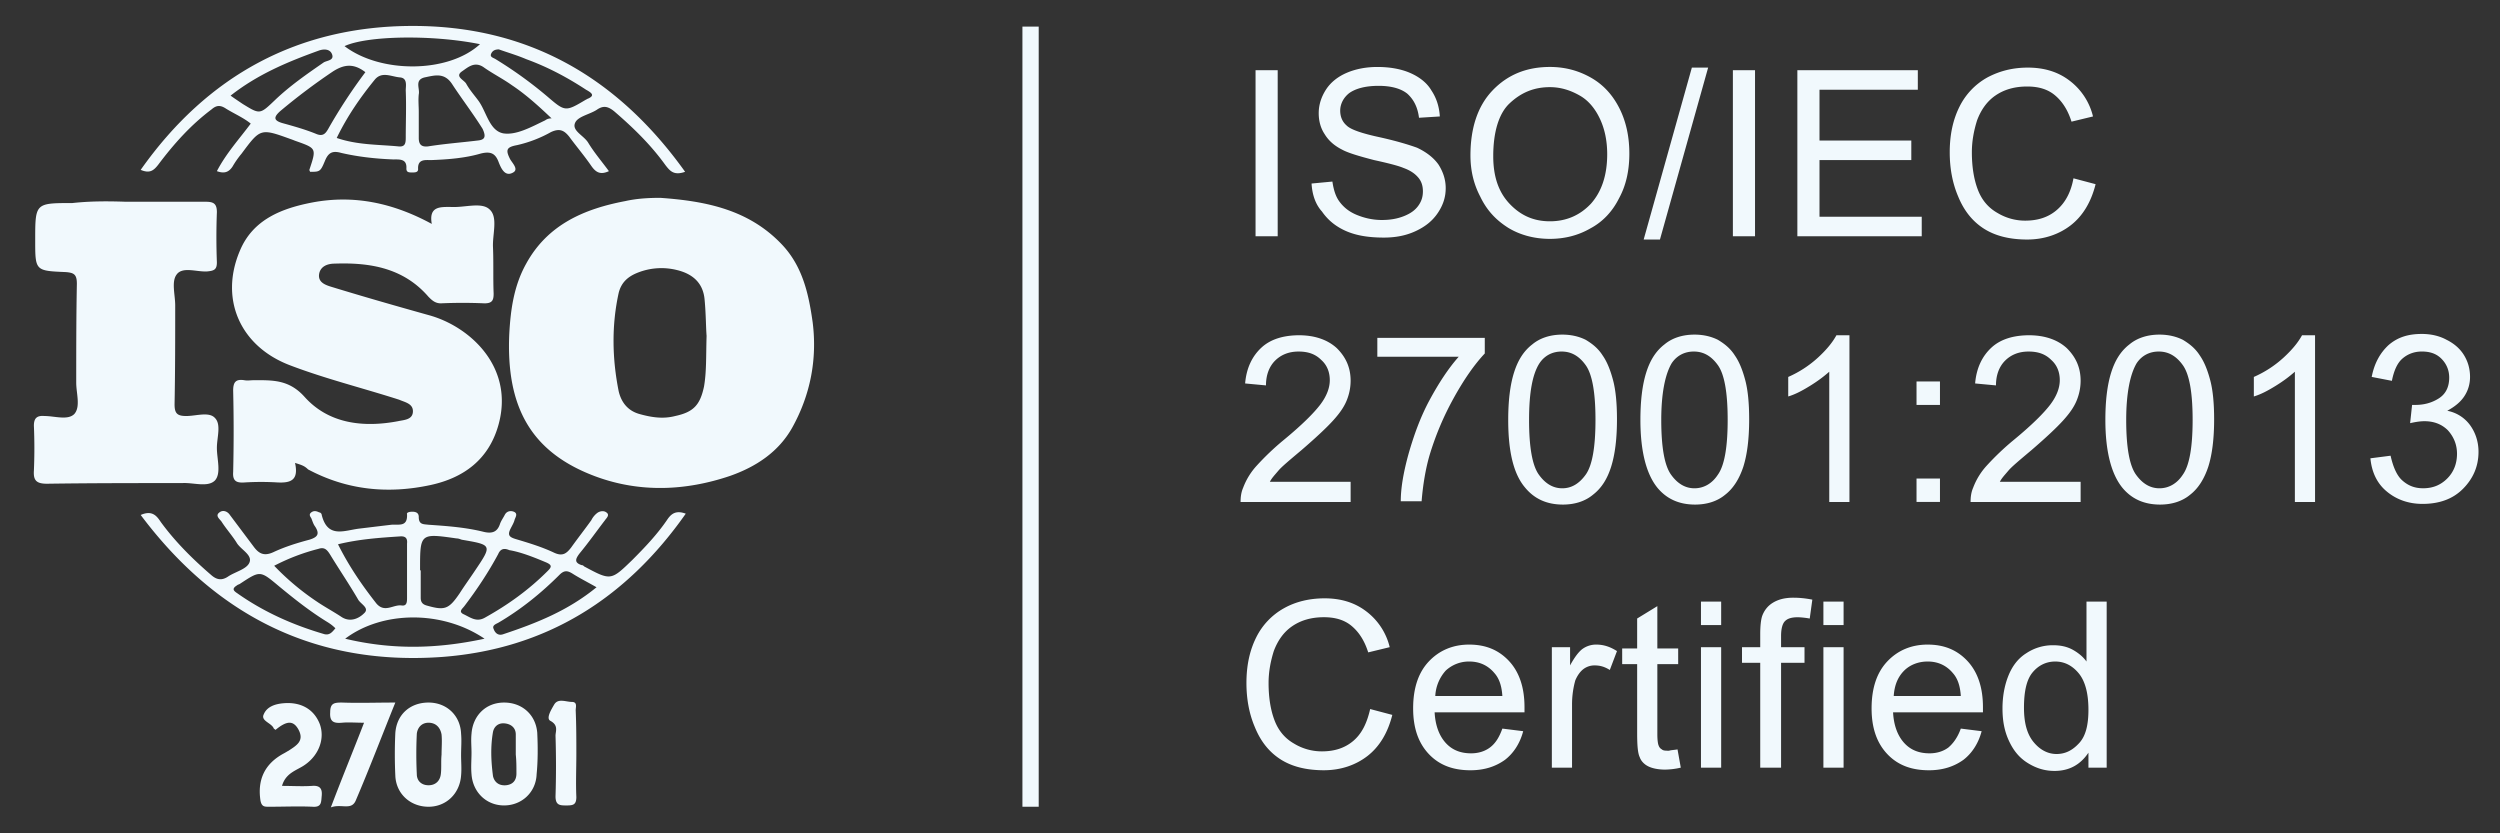 <svg width="195" height="65" viewBox="0 0 195 65" fill="none" xmlns="http://www.w3.org/2000/svg"><rect x="0" y="0" width="195" height="65" fill="#333333" stroke="none"/><path d="M23.012 36.106c.305 1.371-.355 1.574-1.371 1.524a21.18 21.18 0 0 0-2.54 0c-.66.05-.965-.102-.914-.813.05-2.133.05-4.216 0-6.35 0-.66.203-.914.863-.812.255.05.508 0 .762 0 1.473 0 2.743-.05 3.962 1.32 1.88 2.083 4.572 2.388 7.264 1.88.457-.102 1.117-.102 1.168-.711.05-.66-.61-.762-1.067-.965-2.844-.914-5.74-1.626-8.533-2.692-3.86-1.473-5.486-5.13-3.911-8.89 1.016-2.488 3.302-3.352 5.689-3.809 3.25-.61 6.298.051 9.295 1.677-.254-1.423.711-1.321 1.575-1.321 1.016.05 2.336-.406 2.946.203.66.61.203 1.93.254 2.946.05 1.22 0 2.387.05 3.606 0 .508-.101.762-.71.762a38.012 38.012 0 0 0-3.404 0c-.457 0-.71-.254-.965-.508-1.93-2.235-4.52-2.692-7.314-2.59-.559 0-1.118.203-1.22.813-.1.66.509.863 1.017 1.015 2.489.762 4.977 1.474 7.517 2.185 3.2.863 6.756 4.063 5.435 8.635-.762 2.64-2.692 4.063-5.282 4.622-3.302.71-6.502.406-9.55-1.22-.304-.304-.558-.355-1.016-.507ZM9.806 15.737h6.248c.61 0 .863.153.863.813-.05 1.32-.05 2.59 0 3.911 0 .559-.203.66-.762.711-.812.051-1.93-.406-2.387.254-.406.559-.102 1.575-.102 2.388 0 2.59 0 5.13-.05 7.72 0 .711.203.915.914.915.762 0 1.778-.356 2.235.152.508.508.152 1.524.152 2.336 0 .864.356 1.981-.152 2.54-.559.559-1.676.153-2.54.203-3.505 0-7.06 0-10.565.051-.813 0-1.067-.254-1.016-1.016.05-1.168.05-2.336 0-3.505 0-.558.203-.812.813-.761.813 0 1.828.355 2.336-.153.508-.559.153-1.625.153-2.438 0-2.59 0-5.13.05-7.72 0-.712-.203-.864-.863-.915-2.387-.101-2.387-.101-2.387-2.489 0-2.895 0-2.895 2.895-2.895 1.371-.152 2.743-.152 4.165-.102ZM21.489 56.932c-.051-.05-.153-.101-.153-.152-.203-.407-1.016-.559-.762-1.067.254-.61.915-.813 1.575-.863 1.32-.102 2.336.457 2.794 1.625.406 1.117-.051 2.387-1.118 3.15-.61.456-1.524.609-1.828 1.675.812 0 1.574.051 2.336 0 .61-.05.813.204.762.762-.05.508 0 .915-.711.864-1.117-.051-2.235 0-3.403 0-.356 0-.559 0-.66-.457-.255-1.626.304-2.896 1.828-3.708.102-.051.254-.153.356-.203.61-.407 1.27-.762.762-1.677-.407-.71-.915-.66-1.778.051ZM28.397 56.373c-.66 0-1.22-.05-1.727 0-.61.051-.966-.05-.915-.812 0-.711.305-.762.915-.762 1.32.05 2.64 0 4.165 0-1.067 2.641-2.032 5.18-3.099 7.67-.355.762-1.117.203-1.93.508.864-2.286 1.727-4.369 2.59-6.604ZM44.955 58.812c0 1.118-.05 2.235 0 3.353 0 .61-.254.66-.762.66s-.863 0-.863-.711c.05-1.575.05-3.15 0-4.724 0-.355.254-.813-.407-1.168-.355-.203.102-.914.305-1.27.305-.508.915-.203 1.372-.203.457 0 .304.406.304.66.051 1.168.051 2.286.051 3.403ZM63.394 25.184c-.305-2.184-.762-4.368-2.388-6.095-2.59-2.743-5.943-3.403-9.498-3.657-.915 0-1.829.05-2.743.254-3.2.61-6.045 1.828-7.72 4.876-.966 1.727-1.22 3.606-1.321 5.485-.254 5.69 1.676 9.245 6.755 11.124 3.454 1.27 7.01 1.118 10.464-.05 2.031-.712 3.81-1.88 4.876-3.81 1.371-2.489 1.93-5.232 1.575-8.127Zm-8.483 4.978c-.305 1.422-.813 1.98-2.235 2.285-.965.255-1.88.102-2.794-.152-.914-.254-1.422-.914-1.625-1.778-.508-2.54-.559-5.13 0-7.67.203-.812.711-1.27 1.473-1.574a5.001 5.001 0 0 1 3.098-.203c1.22.305 2.032 1.016 2.134 2.336.101 1.067.101 2.184.152 2.794-.05 1.625 0 2.794-.203 3.962ZM52.016 40.575c-.762 1.117-1.727 2.133-2.692 3.098-1.677 1.625-1.677 1.625-3.76.508-.05-.05-.1-.102-.202-.102-.61-.203-.458-.508-.153-.914.711-.863 1.32-1.727 1.981-2.59.102-.153.407-.407.102-.61-.203-.152-.508-.102-.711.05a1.587 1.587 0 0 0-.457.56c-.508.71-1.067 1.422-1.575 2.133-.356.457-.66.711-1.32.406-.966-.457-1.982-.762-2.998-1.066-.507-.153-.66-.305-.406-.813.102-.203.254-.457.305-.66.05-.204.305-.508-.05-.66-.255-.102-.56-.051-.712.253-.102.203-.254.407-.355.66-.204.66-.61.813-1.27.66-1.423-.355-2.845-.456-4.318-.558-.406-.05-.762 0-.762-.61 0-.304-.203-.406-.508-.406-.203 0-.457.051-.406.203.05 1.016-.66.762-1.22.813-.863.102-1.675.203-2.539.305-1.168.152-2.438.762-2.895-1.067a.219.219 0 0 0-.203-.203c-.203-.102-.407-.152-.61 0s-.101.305 0 .457c.102.254.153.457.305.66.356.56.203.813-.457 1.016-.965.254-1.93.56-2.794.965-.762.356-1.168.102-1.574-.457l-1.829-2.438c-.203-.304-.559-.406-.813-.203-.355.254 0 .508.153.711.355.559.813 1.067 1.168 1.626.305.558 1.27.965 1.016 1.574-.203.508-1.067.711-1.626 1.067-.507.355-.914.305-1.37-.102-1.474-1.27-2.795-2.59-3.912-4.114-.305-.457-.66-.965-1.575-.559 5.943 7.924 13.715 11.784 23.518 11.073 8.076-.61 14.324-4.52 18.997-11.174-.813-.305-1.169.05-1.473.508Zm-19.251 3.86c0-2.845 0-2.845 2.844-2.438.153 0 .254.05.407.101 2.387.407 2.387.407 1.016 2.438-.407.61-.813 1.169-1.169 1.727-.863 1.27-1.168 1.372-2.59.966-.356-.102-.457-.305-.457-.61v-2.133h-.051v-.051Zm-1.626-2.59c.458-.051.66.101.61.558v4.216c0 .305 0 .66-.406.61-.66-.102-1.321.61-1.981-.153-1.118-1.422-2.134-2.895-2.997-4.622 1.676-.406 3.25-.508 4.774-.61Zm-5.84 7.619c-2.439-.712-4.725-1.727-6.807-3.2-.305-.204-.407-.356 0-.61.05-.05.101-.05.203-.102 1.625-1.066 1.575-1.066 3.098.204 1.169.965 2.388 1.93 3.708 2.742.254.153.457.305.66.508-.253.305-.457.56-.863.458Zm-.509-2.49a19.838 19.838 0 0 1-3.403-2.844 16.055 16.055 0 0 1 3.454-1.32c.457-.153.66.05.914.457.711 1.168 1.473 2.285 2.184 3.504.204.356.915.66.458 1.067-.407.406-1.067.711-1.727.305-.61-.407-1.27-.762-1.88-1.168Zm2.134 2.845c2.895-2.184 7.568-2.235 10.87 0-3.76.813-7.264.863-10.87 0Zm9.193-1.93c-.355-.203-.05-.407.102-.61.965-1.27 1.88-2.64 2.641-4.063.153-.356.406-.508.864-.305.914.152 1.93.559 2.895.965.457.203.406.356.101.66-1.473 1.474-3.098 2.642-4.927 3.658-.66.355-1.117-.051-1.676-.305Zm3.15 1.575c-.407.152-.66-.102-.763-.407-.152-.305.255-.406.407-.508 1.727-1.016 3.301-2.285 4.724-3.708.355-.355.61-.355 1.016-.101.558.355 1.168.66 1.879 1.066-2.235 1.829-4.673 2.794-7.264 3.658ZM32.206 2.023c-8.889 0-16 3.81-21.232 11.226.711.305 1.016.05 1.372-.407 1.219-1.625 2.54-3.098 4.165-4.317.355-.305.66-.356 1.117-.05.66.406 1.372.71 1.93 1.167-.914 1.22-1.93 2.337-2.64 3.708.558.204.913.102 1.218-.355a7.25 7.25 0 0 1 .711-1.016c1.473-1.981 1.473-1.981 3.86-1.117.153.05.255.101.407.152 1.575.559 1.575.559 1.016 2.235 0 .05.05.101.05.152.763 0 .813 0 1.169-.863.254-.61.559-.813 1.27-.61 1.32.305 2.692.457 4.063.508.508 0 1.067-.05 1.016.711 0 .305.203.305.457.305.203 0 .457 0 .457-.254-.05-.813.56-.711 1.016-.711 1.321-.05 2.642-.152 3.86-.508.813-.203 1.169 0 1.423.711.203.508.508 1.118 1.117.762.458-.254-.101-.762-.254-1.067-.355-.71-.254-.914.56-1.066a9.814 9.814 0 0 0 2.64-1.016c.66-.305 1.016-.153 1.423.355.558.762 1.168 1.473 1.727 2.286.355.508.71.711 1.371.406-.559-.761-1.168-1.473-1.625-2.234-.356-.56-1.27-.915-1.016-1.524.203-.508 1.117-.66 1.676-1.016.508-.356.863-.305 1.371.101 1.473 1.27 2.845 2.59 4.013 4.216.356.457.66.813 1.524.508C48.104 5.935 41.095 2.023 32.206 2.023ZM18.95 8.12c-.305-.204-.61-.407-.965-.66 2.133-1.677 4.47-2.642 6.857-3.505.406-.153.914-.153 1.067.304.152.457-.407.457-.66.61-1.321.914-2.642 1.828-3.81 2.946-1.168 1.117-1.168 1.117-2.489.305Zm6.654 1.93c-.203.355-.406.61-.914.406-.864-.355-1.778-.61-2.692-.863-.66-.203-.66-.457-.153-.915a48.395 48.395 0 0 1 4.114-3.098c.864-.559 1.626-.66 2.54.05a41.276 41.276 0 0 0-2.895 4.42Zm6.044.71c0 .407-.05.712-.558.661-1.575-.152-3.2-.101-4.826-.66.813-1.676 1.829-3.15 2.946-4.52.559-.712 1.32-.255 1.981-.204.61.05.457.66.457 1.016.051 1.27 0 2.489 0 3.708Zm-4.774-7.161c1.727-.813 6.806-.914 10.565-.152-2.489 2.285-7.772 2.285-10.565.152Zm10.362 7.365c-1.27.153-2.59.254-3.86.457-.509.051-.712-.152-.712-.66V8.728c0-.457-.05-.914 0-1.371.102-.457-.355-1.118.457-1.32.762-.153 1.524-.407 2.134.507.762 1.168 1.625 2.286 2.387 3.505.305.66.152.863-.406.914Zm5.282-1.574c-1.066.507-2.235 1.168-3.25 1.015-1.118-.203-1.321-1.727-1.982-2.59-.304-.406-.66-.813-.914-1.27-.152-.305-.914-.559-.355-.965.457-.305.965-.813 1.676-.356.71.508 1.524.915 2.235 1.423 1.066.71 2.032 1.574 3.098 2.59a.758.758 0 0 0-.508.153Zm3.302-1.677c-.051 0-.051.051-.102.051-1.625.965-1.625.965-3.047-.254a32.189 32.189 0 0 0-4.013-2.895c-.152-.102-.457-.152-.356-.406.102-.254.305-.356.61-.356.711.254 1.422.457 2.133.762 1.676.61 3.2 1.422 4.673 2.387.457.254.711.457.102.711ZM41.908 57.186c-.102-1.422-1.169-2.387-2.59-2.387-1.423 0-2.439 1.016-2.54 2.438-.051.508 0 .965 0 1.473 0 .559-.051 1.117 0 1.676.101 1.422 1.168 2.438 2.54 2.438 1.37 0 2.488-1.016 2.539-2.438.101-1.016.101-2.133.05-3.2Zm-1.626 3.15c0 .558-.304.863-.813.914-.558.05-.914-.254-1.015-.712-.153-1.168-.203-2.285 0-3.453.101-.458.457-.712.914-.66.508.05.863.355.863.863v1.574c.051.457.051.965.051 1.473ZM35.965 57.237c-.051-1.422-1.118-2.438-2.54-2.438s-2.489.914-2.59 2.387a35.777 35.777 0 0 0 0 3.302c.05 1.422 1.168 2.438 2.59 2.438 1.371 0 2.438-1.016 2.54-2.438.05-.508 0-1.067 0-1.575 0-.61.05-1.117 0-1.676Zm-1.575 3.098c-.05.56-.406.915-.965.915-.559 0-.914-.356-.914-.864a32.552 32.552 0 0 1 0-3.15c.05-.456.355-.863.914-.863s.914.356 1.016.915c.05.508 0 1.066 0 1.574-.051.508 0 1.016-.051 1.473ZM97.933 18.48V5.477h1.727v12.952h-1.727v.05ZM102.302 14.315l1.625-.153c.101.66.254 1.169.559 1.575.304.406.711.762 1.32 1.016.61.254 1.27.406 1.981.406.661 0 1.219-.101 1.727-.305.508-.203.864-.457 1.118-.812.254-.356.355-.711.355-1.118 0-.406-.101-.762-.355-1.066-.254-.305-.61-.56-1.169-.762-.355-.153-1.117-.356-2.285-.61-1.169-.305-2.032-.559-2.489-.813-.61-.304-1.067-.71-1.372-1.219-.304-.457-.457-1.015-.457-1.625 0-.66.203-1.27.559-1.829.356-.558.914-1.015 1.625-1.32.711-.305 1.524-.457 2.388-.457.965 0 1.828.152 2.539.457.711.305 1.321.762 1.677 1.371.406.61.609 1.27.66 2.032l-1.626.102c-.101-.813-.406-1.423-.914-1.88-.508-.406-1.27-.61-2.235-.61-1.016 0-1.778.204-2.285.56-.458.355-.712.863-.712 1.37 0 .458.153.864.508 1.17.305.304 1.169.609 2.591.913 1.371.305 2.336.61 2.895.813.762.356 1.321.813 1.676 1.32.356.56.559 1.169.559 1.83 0 .71-.203 1.32-.61 1.93-.406.609-.965 1.066-1.727 1.422-.761.355-1.574.508-2.488.508-1.169 0-2.134-.153-2.946-.508-.813-.356-1.423-.864-1.88-1.524-.508-.559-.762-1.32-.812-2.184ZM114.695 12.13c0-2.133.559-3.86 1.727-5.079 1.168-1.219 2.641-1.828 4.47-1.828 1.219 0 2.286.304 3.251.863.965.559 1.676 1.372 2.184 2.387.508 1.016.762 2.185.762 3.505 0 1.32-.254 2.49-.813 3.505-.508 1.016-1.27 1.828-2.235 2.337-.965.558-2.032.812-3.149.812-1.219 0-2.337-.305-3.251-.863-.965-.61-1.676-1.372-2.184-2.438-.508-.965-.762-2.032-.762-3.2Zm1.778.051c0 1.575.406 2.794 1.27 3.708.863.915 1.879 1.372 3.149 1.372s2.336-.457 3.2-1.372c.813-.914 1.27-2.184 1.27-3.86 0-1.067-.203-1.98-.559-2.743-.356-.762-.863-1.422-1.575-1.828-.711-.407-1.473-.66-2.336-.66-1.219 0-2.235.406-3.149 1.27-.813.761-1.27 2.183-1.27 4.113ZM128.206 18.683l3.759-13.41h1.27l-3.759 13.41h-1.27ZM135.165 18.48V5.477h1.727v12.952h-1.727v.05ZM140.194 18.48V5.477h9.396V7h-7.669v3.962h7.161v1.524h-7.161v4.42h7.974v1.523h-9.701v.05ZM161.73 13.908l1.727.458c-.356 1.422-1.016 2.488-1.93 3.2-.915.71-2.083 1.117-3.403 1.117-1.423 0-2.54-.305-3.404-.863-.863-.56-1.523-1.372-1.981-2.49-.457-1.066-.66-2.234-.66-3.453 0-1.372.254-2.54.762-3.556a5.288 5.288 0 0 1 2.184-2.286c.965-.508 1.981-.762 3.149-.762 1.321 0 2.388.356 3.251 1.016a4.943 4.943 0 0 1 1.829 2.794l-1.676.406c-.305-.965-.762-1.625-1.321-2.082-.559-.457-1.27-.66-2.133-.66-1.016 0-1.829.253-2.489.71-.661.458-1.118 1.118-1.423 1.93-.254.813-.406 1.626-.406 2.49 0 1.117.152 2.082.457 2.895.305.813.813 1.422 1.524 1.828a4.17 4.17 0 0 0 2.184.61c.965 0 1.778-.254 2.438-.813.661-.558 1.118-1.371 1.321-2.489ZM105.349 37.63v1.524h-8.584c0-.407.05-.762.203-1.118a5.327 5.327 0 0 1 1.067-1.727 20.521 20.521 0 0 1 2.082-1.98c1.422-1.17 2.337-2.083 2.845-2.744.508-.66.762-1.32.762-1.93 0-.61-.204-1.168-.661-1.575-.457-.457-1.016-.66-1.777-.66-.762 0-1.372.254-1.83.711-.456.457-.71 1.118-.71 1.93l-1.626-.152c.102-1.219.56-2.133 1.27-2.793.711-.66 1.727-.966 2.946-.966s2.235.356 2.946 1.016c.711.711 1.067 1.524 1.067 2.54a4.08 4.08 0 0 1-.305 1.524c-.203.508-.558 1.016-1.066 1.574-.508.56-1.321 1.321-2.439 2.286-.965.813-1.574 1.32-1.828 1.625-.254.305-.508.56-.66.864h6.298v.05ZM107.432 27.875v-1.523h8.381v1.219c-.813.863-1.626 2.031-2.439 3.504a22.648 22.648 0 0 0-1.879 4.47c-.305 1.067-.508 2.286-.609 3.556h-1.626c0-1.016.203-2.235.61-3.708.406-1.422.914-2.845 1.625-4.165.711-1.32 1.473-2.49 2.286-3.403h-6.349v.05ZM117.641 32.754c0-1.524.152-2.743.457-3.708.305-.965.762-1.677 1.422-2.184.61-.508 1.423-.762 2.337-.762.711 0 1.321.152 1.829.406.508.305.965.66 1.32 1.219.356.508.61 1.168.813 1.93.203.762.305 1.778.305 3.048 0 1.524-.153 2.743-.457 3.708-.305.965-.762 1.676-1.423 2.184-.609.508-1.422.762-2.336.762-1.27 0-2.235-.457-2.946-1.32-.915-1.068-1.321-2.845-1.321-5.283Zm1.626 0c0 2.133.253 3.555.761 4.266.508.711 1.118 1.067 1.829 1.067.711 0 1.321-.356 1.829-1.067.508-.71.761-2.133.761-4.266 0-2.134-.253-3.556-.761-4.267-.508-.711-1.118-1.067-1.88-1.067-.711 0-1.32.305-1.727.914-.559.864-.812 2.337-.812 4.42ZM127.952 32.754c0-1.524.153-2.743.457-3.708.305-.965.762-1.677 1.423-2.184.609-.508 1.422-.762 2.336-.762.711 0 1.321.152 1.829.406.508.305.965.66 1.32 1.219.356.508.61 1.168.813 1.93.203.762.305 1.778.305 3.048 0 1.524-.153 2.743-.457 3.708-.305.914-.762 1.676-1.423 2.184-.609.508-1.422.762-2.336.762-1.27 0-2.235-.457-2.946-1.32-.864-1.068-1.321-2.845-1.321-5.283Zm1.626 0c0 2.133.254 3.555.761 4.266.508.711 1.118 1.067 1.829 1.067.711 0 1.371-.356 1.829-1.067.508-.71.761-2.133.761-4.266 0-2.134-.253-3.556-.761-4.267-.508-.711-1.118-1.067-1.88-1.067-.711 0-1.32.305-1.727.914-.508.864-.812 2.337-.812 4.42ZM144.257 39.154h-1.575v-10.16c-.406.356-.863.712-1.524 1.118-.66.407-1.168.66-1.676.813v-1.524a8.467 8.467 0 0 0 2.337-1.524c.66-.61 1.117-1.168 1.422-1.727h1.016v13.004ZM149.489 31.584v-1.828h1.828v1.828h-1.828Zm0 7.569v-1.829h1.828v1.829h-1.828ZM162.289 37.63v1.524h-8.584c0-.407.05-.762.203-1.118a5.322 5.322 0 0 1 1.066-1.727 20.54 20.54 0 0 1 2.083-1.98c1.422-1.17 2.336-2.083 2.844-2.744.508-.66.762-1.32.762-1.93 0-.61-.203-1.168-.66-1.575-.457-.457-1.016-.66-1.778-.66s-1.371.254-1.828.711c-.457.457-.711 1.118-.711 1.93l-1.626-.152c.102-1.219.559-2.133 1.27-2.793.711-.66 1.727-.966 2.946-.966s2.235.356 2.946 1.016c.711.711 1.067 1.524 1.067 2.54a4.08 4.08 0 0 1-.305 1.524c-.203.508-.559 1.016-1.067 1.574-.508.56-1.32 1.321-2.438 2.286-.965.813-1.574 1.32-1.828 1.625-.254.305-.508.56-.661.864h6.299v.05ZM164.219 32.754c0-1.524.152-2.743.457-3.708.305-.965.762-1.677 1.422-2.184.61-.508 1.423-.762 2.337-.762.711 0 1.32.152 1.828.406.508.305.966.66 1.321 1.219.356.508.61 1.168.813 1.93.203.762.305 1.778.305 3.048 0 1.524-.153 2.743-.458 3.708-.304.914-.762 1.676-1.422 2.184-.609.508-1.422.762-2.336.762-1.27 0-2.235-.457-2.946-1.32-.864-1.068-1.321-2.845-1.321-5.283Zm1.625 0c0 2.133.254 3.555.762 4.266.508.711 1.118 1.067 1.829 1.067.711 0 1.371-.356 1.828-1.067.508-.71.762-2.133.762-4.266 0-2.134-.254-3.556-.762-4.267-.508-.711-1.117-1.067-1.879-1.067-.711 0-1.321.305-1.727.914-.508.864-.813 2.337-.813 4.42ZM180.574 39.154H179v-10.16c-.407.356-.864.712-1.524 1.118-.66.407-1.168.66-1.676.813v-1.524a8.446 8.446 0 0 0 2.336-1.524c.661-.61 1.118-1.168 1.423-1.727h1.015v13.004ZM184.892 35.748l1.574-.203c.204.915.508 1.575.915 1.93.457.407.965.61 1.625.61.762 0 1.372-.254 1.879-.762.508-.508.762-1.168.762-1.93 0-.711-.254-1.32-.711-1.829-.457-.457-1.066-.71-1.828-.71-.305 0-.661.05-1.118.152l.153-1.423h.254c.66 0 1.269-.152 1.828-.508.559-.355.813-.914.813-1.625 0-.559-.203-1.067-.61-1.473-.406-.406-.914-.559-1.523-.559-.61 0-1.118.204-1.524.559-.407.356-.661.965-.813 1.727l-1.575-.305c.204-1.066.661-1.88 1.321-2.489.711-.61 1.524-.863 2.591-.863.711 0 1.371.152 1.93.457.609.305 1.066.711 1.371 1.22.305.507.457 1.066.457 1.675 0 .559-.152 1.067-.457 1.524-.305.457-.762.813-1.321 1.118a2.853 2.853 0 0 1 1.778 1.117c.407.559.661 1.27.661 2.082 0 1.118-.407 2.083-1.219 2.896-.813.813-1.88 1.168-3.15 1.168-1.117 0-2.082-.355-2.844-1.016-.711-.61-1.118-1.473-1.219-2.54ZM106.873 55.305l1.727.457c-.356 1.422-1.016 2.489-1.93 3.2-.915.711-2.083 1.117-3.404 1.117-1.422 0-2.539-.304-3.403-.863-.863-.559-1.524-1.372-1.98-2.489-.458-1.067-.661-2.235-.661-3.454 0-1.371.254-2.54.762-3.556a5.288 5.288 0 0 1 2.184-2.285c.914-.508 1.981-.762 3.149-.762 1.321 0 2.387.355 3.251 1.016a4.948 4.948 0 0 1 1.829 2.793l-1.677.407c-.304-.965-.762-1.626-1.32-2.083-.559-.457-1.27-.66-2.134-.66-1.016 0-1.828.254-2.489.711-.66.457-1.117 1.117-1.422 1.93-.254.813-.406 1.626-.406 2.49 0 1.117.152 2.082.457 2.894.305.813.813 1.423 1.524 1.829a4.17 4.17 0 0 0 2.184.61c.965 0 1.778-.255 2.438-.813.66-.559 1.067-1.372 1.321-2.49ZM117.184 56.83l1.625.203c-.254.965-.762 1.727-1.422 2.235-.711.508-1.575.813-2.692.813-1.371 0-2.438-.407-3.251-1.27-.813-.864-1.219-2.032-1.219-3.556 0-1.575.406-2.794 1.219-3.657.813-.864 1.88-1.32 3.149-1.32 1.27 0 2.286.406 3.099 1.27.812.863 1.219 2.082 1.219 3.605v.407h-7.01c.051 1.016.356 1.828.864 2.387.508.559 1.168.813 1.981.813.558 0 1.066-.152 1.473-.457.406-.305.711-.762.965-1.473Zm-5.232-2.54h5.232c-.051-.813-.254-1.371-.61-1.778-.508-.61-1.168-.914-1.981-.914a2.66 2.66 0 0 0-1.828.711 3.197 3.197 0 0 0-.813 1.981ZM121.044 59.877V50.48h1.422v1.423c.356-.66.712-1.118 1.016-1.32a1.834 1.834 0 0 1 1.016-.306c.559 0 1.067.153 1.626.508l-.559 1.473c-.407-.254-.762-.355-1.168-.355a1.42 1.42 0 0 0-.915.305c-.254.203-.457.507-.609.863a6.982 6.982 0 0 0-.254 1.88v4.926h-1.575ZM130.847 58.454l.254 1.422a5.688 5.688 0 0 1-1.219.153c-.558 0-1.015-.102-1.32-.255-.305-.152-.559-.406-.661-.71-.152-.305-.203-.915-.203-1.88V51.8h-1.168v-1.22h1.168v-2.336l1.575-.965v3.302h1.625V51.8h-1.625v5.486c0 .457.051.762.101.863a.523.523 0 0 0 .254.305c.102.102.305.102.559.102.153-.051.356-.051.66-.102ZM132.676 48.754v-1.828h1.575v1.828h-1.575Zm0 11.124v-9.397h1.575v9.397h-1.575ZM137.298 59.878V51.7h-1.422v-1.219h1.422v-1.016c0-.609.051-1.117.153-1.422.152-.406.406-.762.812-1.016.407-.254.915-.406 1.626-.406.457 0 .965.05 1.473.152l-.203 1.473a6.293 6.293 0 0 0-.915-.101c-.508 0-.812.101-1.016.305-.203.203-.304.61-.304 1.168v.863h1.828v1.22h-1.828v8.177h-1.626ZM142.225 48.754v-1.828h1.575v1.828h-1.575Zm0 11.124v-9.397h1.575v9.397h-1.575ZM152.943 56.83l1.625.203c-.254.965-.762 1.727-1.422 2.235-.711.508-1.575.813-2.692.813-1.372 0-2.438-.407-3.251-1.27-.813-.864-1.219-2.032-1.219-3.556 0-1.575.406-2.794 1.219-3.657.813-.864 1.879-1.32 3.149-1.32s2.286.406 3.099 1.27c.812.863 1.219 2.082 1.219 3.605v.407h-7.01c.051 1.016.356 1.828.864 2.387.508.559 1.168.813 1.981.813.558 0 1.066-.152 1.473-.457.355-.305.711-.762.965-1.473Zm-5.232-2.54h5.232c-.051-.813-.254-1.371-.61-1.778-.508-.61-1.168-.914-1.981-.914-.711 0-1.371.254-1.828.711-.508.508-.762 1.168-.813 1.981ZM162.898 59.878V58.71c-.609.914-1.473 1.422-2.641 1.422-.762 0-1.422-.203-2.082-.61-.661-.406-1.118-.965-1.473-1.726-.356-.762-.508-1.575-.508-2.54 0-.914.152-1.778.457-2.54.305-.762.762-1.371 1.422-1.778a3.707 3.707 0 0 1 2.083-.609c.558 0 1.066.102 1.523.355.457.255.813.56 1.067.915v-4.673h1.575v12.952h-1.423Zm-5.028-4.673c0 1.22.254 2.083.762 2.692.508.61 1.117.915 1.777.915.712 0 1.27-.305 1.778-.864.508-.559.711-1.422.711-2.59 0-1.27-.254-2.235-.762-2.845-.507-.61-1.117-.914-1.828-.914-.711 0-1.321.305-1.778.863-.457.559-.66 1.473-.66 2.743ZM81.019 2.074h-1.27v60.851h1.27V2.075Z" fill="#F1F9FD"/></svg>